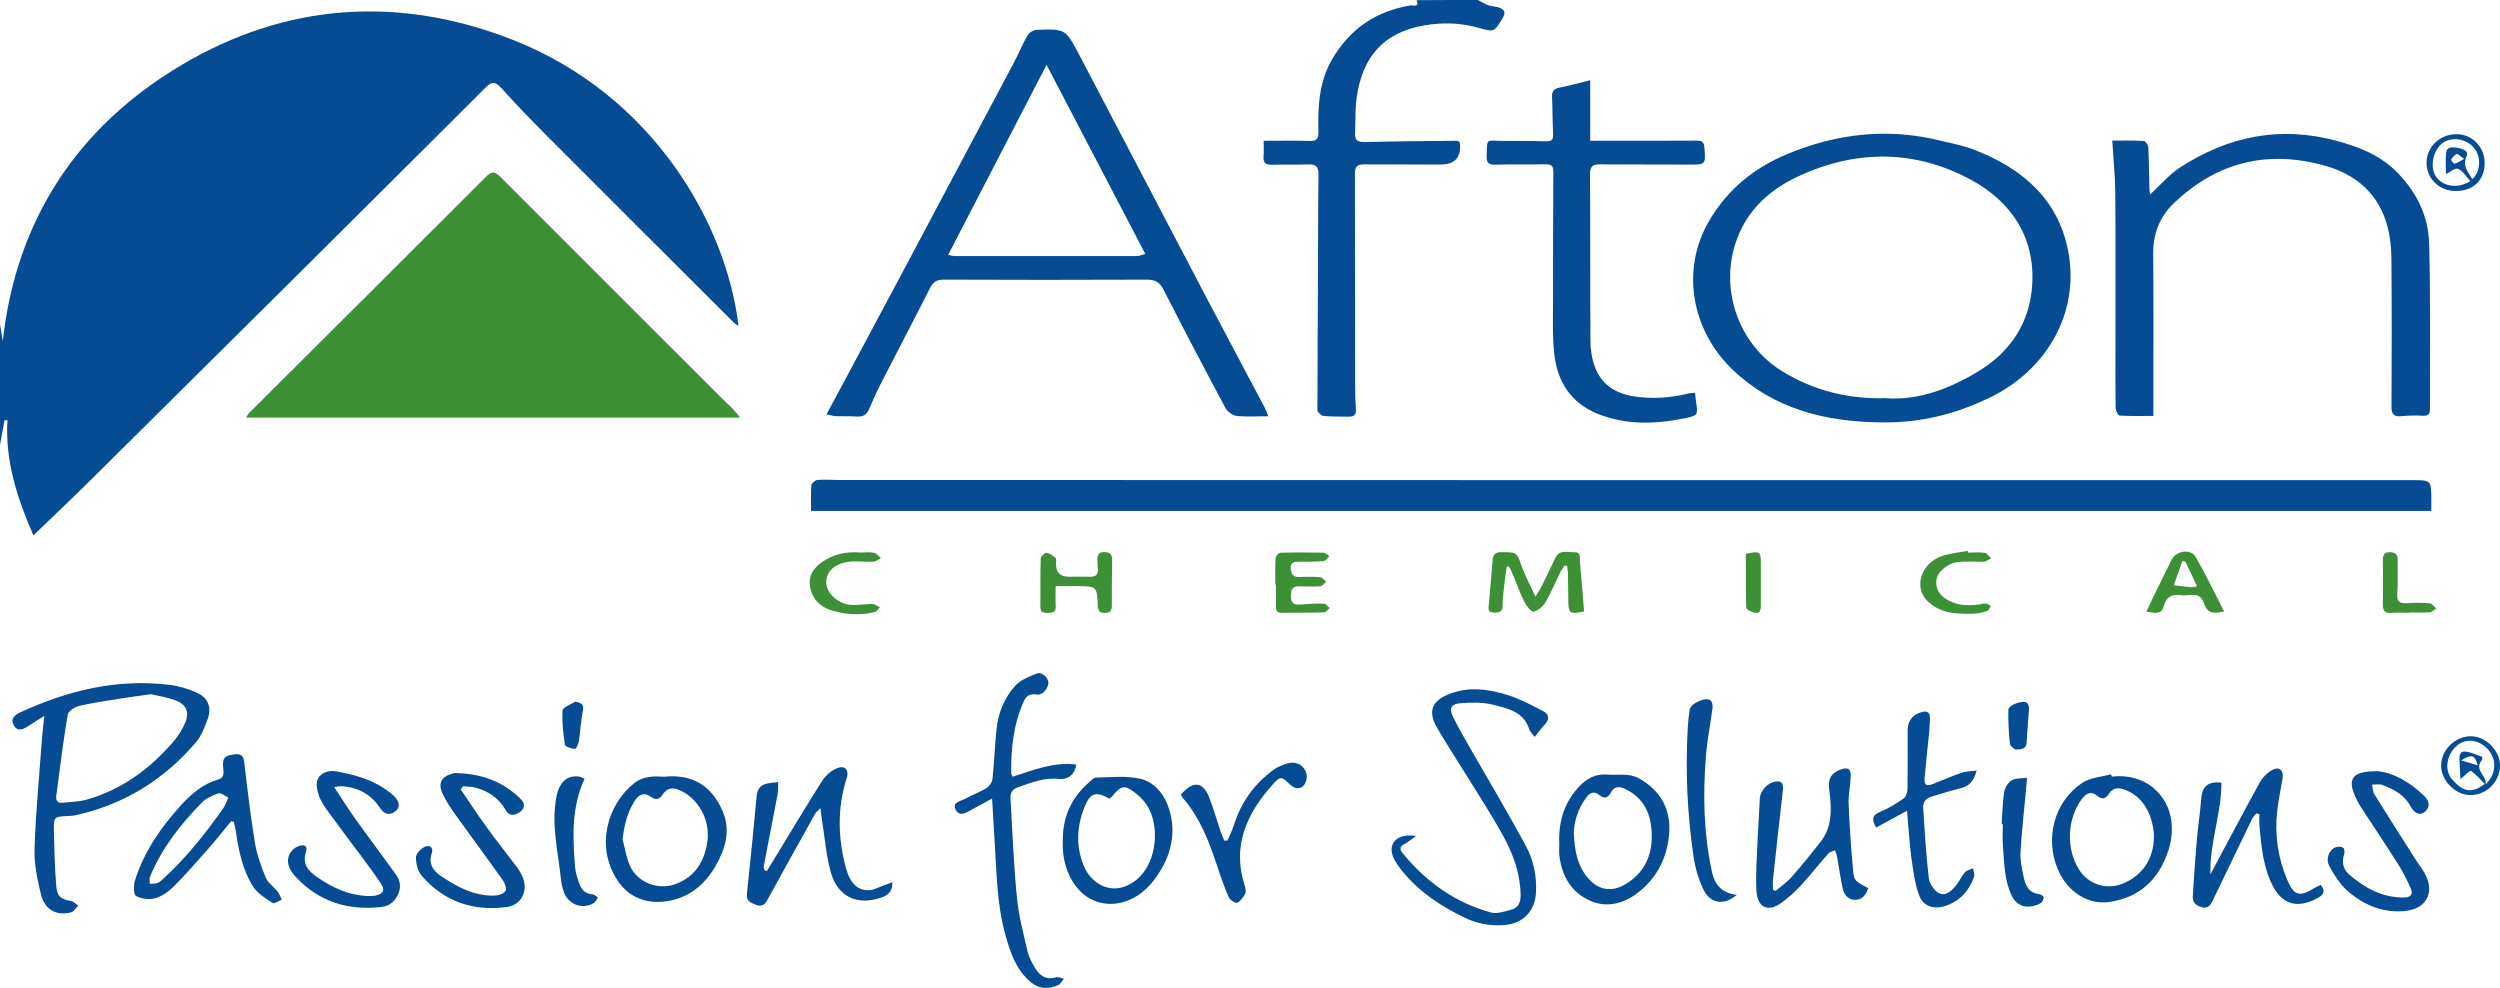 <?xml version="1.0" encoding="UTF-8"?> <svg xmlns="http://www.w3.org/2000/svg" id="_Слой_2" data-name="Слой 2" viewBox="0 0 298.14 117.81"> <defs> <style> .cls-1 { fill: #3d9035; } .cls-2 { fill: #064c95; } </style> </defs> <g id="_Слой_1-2" data-name="Слой 1"> <g> <path class="cls-2" d="m0,38.65c.11.68.22,1.36.33,2.03C1.93,26.17,9.29,15.08,21.67,7.74,34.13.35,47.57-.58,61.15,4.75c16.77,6.58,25.5,22.04,26.92,34.11-.21-.14-.38-.22-.51-.34-7.55-7.54-15.11-15.07-22.65-22.63-1.77-1.78-3.51-3.6-5.19-5.46-.66-.72-1.09-.71-1.77-.03-7.82,7.82-15.67,15.61-23.51,23.41-7.97,7.92-15.94,15.83-23.92,23.73-2.13,2.1-4.31,4.16-6.54,6.31-1.87-4.34-3.4-8.81-3.09-13.75-.12,0-.23.01-.35.02C.36,51.1.18,52.09,0,53.07c0-4.81,0-9.61,0-14.42Z"></path> <path class="cls-2" d="m176.26,0c.4.21.79.47,1.22.62.39.14.82.13,1.22.26.69.22.94.56.48,1.31-.99,1.61-.96,1.67-2.8,1.14-2.16-.63-4.39-.67-6.54-.3-4.8.84-7.38,3.69-8.06,8.7-.19,1.37-.11,2.78-.18,4.16-.04.89.37,1.07,1.21,1.05,3.63-.1,7.26-.11,10.9-.15.1,0,.2.06.28.08.04.07.1.13.11.19q.27,2.56-2.31,2.56c-3.04,0-6.08,0-9.13-.02-.8,0-1.09.27-1.08,1.1.03,8.5.02,16.99.03,25.49,0,.87.03,1.74.09,2.61.05.64-.22.9-.84.89-1.01-.02-2.03.01-3.04-.09-.27-.03-.71-.46-.71-.71,0-5.46.05-10.93.07-16.39.02-3.9,0-7.8.06-11.7.02-.96-.35-1.22-1.22-1.19-1.43.05-2.87-.01-4.3.04-.76.03-1.1-.21-1.03-1,.05-.58.01-1.16.01-1.86,1.9,0,3.67-.04,5.44.02.88.03,1.12-.26,1.09-1.12-.08-3.01.07-5.97,1.67-8.68,2.12-3.6,5.22-5.69,9.34-6.37.25-.04,1.12.3.69-.62C171.36,0,173.81,0,176.26,0Z"></path> <path class="cls-1" d="m88.27,49.8H29.35c.12-.19.21-.39.35-.54,9.41-9.38,18.83-18.74,28.22-28.14.68-.68,1.05-.73,1.73-.05,8.57,8.59,17.16,17.16,25.75,25.74.67.66,1.35,1.31,2.02,1.98.25.25.46.55.85,1.01Z"></path> <path class="cls-2" d="m289.95,60.93H96.73c0-1.07-.05-2.07.03-3.07.02-.23.45-.6.72-.62.83-.07,1.68,0,2.51,0,33.54,0,67.07.02,100.61.02,29.02,0,58.05,0,87.07,0,2.27,0,2.27,0,2.28,2.3,0,.42,0,.83,0,1.36Z"></path> <path class="cls-2" d="m151.26,49.64c-1.44,0-2.63.09-3.8-.04-.48-.06-1.08-.51-1.32-.95-2.51-4.69-4.98-9.4-7.4-14.14-.45-.87-1-1.16-1.97-1.16-8.07.04-16.15.03-24.22,0-.81,0-1.25.24-1.62.97-1.95,3.85-3.96,7.66-5.92,11.5-.51.99-.94,2.01-1.39,3.03-.28.62-.72.87-1.41.83-.83-.06-1.68-.02-2.51-.05-.32-.01-.64-.11-1.14-.21.67-1.25,1.27-2.34,1.85-3.43,2.49-4.66,4.98-9.31,7.46-13.97,4.36-8.2,8.72-16.4,13.07-24.6.55-1.04.99-2.15,1.58-3.17.2-.34.71-.68,1.09-.69,3.43-.12,3.46-.12,5.06,2.91,5.1,9.7,10.16,19.41,15.25,29.11,2.28,4.34,4.6,8.66,6.89,13,.15.29.26.6.45,1.07ZM124.81,7.73c-3.86,7.45-7.77,15.01-11.74,22.67.39.07.62.14.85.14,7.2,0,14.4.01,21.6,0,.36,0,.73-.18,1.06-.26-3.97-7.6-7.86-15.05-11.77-22.55Z"></path> <path class="cls-2" d="m224.31,50.37c-6.57-.07-12.67-1.55-17.61-6.21-4.91-4.64-6.37-11.92-2.83-17.9,2.18-3.68,5.27-6.19,9.12-7.82,5.98-2.53,12.17-3.24,18.53-1.64,1.28.32,2.61.55,3.83,1.03,5.73,2.19,10.09,5.85,11.29,12.1,1.4,7.29-2.47,14.14-9.31,17.47-4.13,2.01-8.44,3.07-13.04,2.97Zm.53-2.88c3.93.29,7.63-1.11,11.08-3.2,3.87-2.34,6.15-5.84,6.43-10.31.36-5.65-2.47-9.9-7.23-12.5-6.72-3.67-13.84-3.66-20.75-.41-3.46,1.63-6.21,4.15-7.44,8.05-1.79,5.68.52,12.05,5.63,15.17,3.72,2.27,7.73,3.3,12.29,3.2Z"></path> <path class="cls-2" d="m256.4,23.21c1.27-1.17,2.3-2.41,3.6-3.25,5.74-3.72,11.94-4.99,18.67-3.16,2.77.75,5.31,1.76,7.36,3.91,2.26,2.37,3.57,5.15,3.66,8.31.18,6.57.07,13.16.1,19.73,0,.62-.19.87-.86.83-.83-.05-1.68-.03-2.51.05-.9.09-1.23-.19-1.22-1.14.04-5.88.04-11.77-.01-17.65-.01-1.31-.15-2.65-.49-3.91-1.05-3.83-3.73-6.14-7.47-7.18-6.8-1.9-12.84-.43-17.96,4.46-1.71,1.63-2.52,3.67-2.49,6.09.06,5.99.02,11.97.02,17.96,0,.41,0,.82,0,1.34-1.41,0-2.72.04-4.02-.04-.19-.01-.48-.61-.48-.94-.04-2.37-.02-4.73-.02-7.1,0-6.2.03-12.39-.02-18.59-.02-2.01-.23-4.02-.36-6.16,1.26,0,2.51-.04,3.75.04.21.01.54.49.55.76.08,1.63.09,3.27.13,4.9,0,.2.04.4.08.75Z"></path> <path class="cls-2" d="m189.64,9.55v7.23c.64,0,1.19,0,1.73,0,3.67,0,7.34.02,11.01-.01.66,0,.83.23.88.82.16,2.07.18,2.05-1.92,2.04-3.5-.02-6.99,0-10.49-.03-.87,0-1.24.2-1.23,1.17.04,6.62,0,13.23.05,19.85,0,1.06.17,2.17.54,3.16.79,2.12,2.52,3.18,4.7,3.5,2.17.32,4.32.18,6.45-.36.23-.06.48-.04.79-.07.04.37.06.71.11,1.04.24,1.58.26,1.67-1.34,1.99-3.47.71-6.93.83-10.31-.5-3.31-1.3-4.92-3.92-5.27-7.29-.22-2.17-.13-4.38-.13-6.57,0-5.01,0-10.03.04-15.04,0-.74-.29-.89-.93-.88-1.99.02-3.99-.02-5.98.04-.86.03-1.08-.27-1.05-1.08.08-2.14-.09-1.78,1.8-1.76,1.78.02,3.57,0,5.35.05.68.01.81-.28.78-.89-.08-1.46-.06-2.92-.13-4.38-.03-.68.2-1,.89-1.13,1.18-.23,2.34-.56,3.64-.88Z"></path> <path class="cls-2" d="m5.29,85.36c-.72.46-1.29.83-1.87,1.2-.57.36-1.23.76-1.73.01-.52-.79.03-1.3.73-1.62,5.64-2.59,11.51-4.04,17.76-3.28,1.15.14,2.32.48,3.37.97,1.28.6,1.7,1.75,1.23,3.07-.36,1-.77,2.07-1.45,2.86-3.81,4.44-8.56,7.39-14.32,8.65-.27.06-.55.08-.83.09-1.75.08-1.79.07-1.75,1.87.05,2.12.1,4.24.27,6.35.11,1.41.5,1.68,1.86,1.96.28.06.51.34.77.52-.28.27-.51.7-.84.79-1.73.46-3.15-.29-3.6-2.12-.44-1.81-.84-3.7-.77-5.54.15-4.4.58-8.8.9-13.2.06-.78.16-1.55.26-2.55Zm12.65-2.56c-1.32.18-2.46.33-3.59.51-1.65.27-3.31.5-4.93.88-.52.12-1.28.63-1.35,1.05-.54,3.21-.93,6.45-1.36,9.68-.08.58.17.88.76.81.97-.11,1.97-.11,2.9-.38,4.22-1.21,7.6-3.72,10.41-7.03.49-.58.9-1.25,1.22-1.94.66-1.39.28-2.37-1.15-2.89-.97-.35-2.01-.5-2.89-.71Z"></path> <path class="cls-2" d="m168.89,99.68c-.57.4-.93.74-1.35.95-.6.3-.68.63-.26,1.13,2.79,3.39,6.22,5.87,10.48,7.05.76.21,1.7-.12,2.52-.34.74-.21,1.06-.81,1.06-1.61,0-2.54-.83-4.88-2.01-7.05-1.55-2.84-3.34-5.54-5.04-8.29-.98-1.6-2.02-3.17-2.95-4.8-1.07-1.89-.58-3.13,1.45-3.94,2.37-.94,4.76-.61,7.08.13,1.44.46,2.8,1.19,4.15,1.89.82.43.76,1.05.13,1.69-.38.39-.69.85-1.12,1.39-.35-.46-.58-.64-.65-.88-.66-2.14-2.59-2.52-4.34-2.96-1.22-.31-2.57-.27-3.84-.18-1.14.08-1.42.61-.91,1.64.69,1.4,1.49,2.75,2.26,4.11,2.14,3.74,4.35,7.44,6.4,11.23.93,1.72,1.34,3.63,1.22,5.64-.12,2.19-1.55,3.67-3.77,3.84-1.68.13-3.28-.17-4.77-.9-2.85-1.38-5.46-3.1-7.46-5.61-.43-.54-.86-1.13-1.08-1.76-.56-1.57.65-2.71,2.81-2.35Z"></path> <path class="cls-2" d="m128.35,91.17c-.12,1.1-.91,1.85-2.1,1.72-1.76-.19-3.28.46-4.86,1-.7.24-.92.71-.88,1.35.23,3.96.38,7.92.77,11.86.21,2.16.79,4.3,1.28,6.42.15.66.51,1.29.86,1.89.56.94,1.32,1.5,2.52,1.14.27-.08.63.1.94.16-.22.26-.4.64-.68.77-1.16.51-2.29.5-3.32-.39-1.77-1.51-2.42-3.58-3.01-5.71-.99-3.59-1.01-7.28-1.25-10.95-.11-1.66-.2-3.32-.31-5.19-.85.46-1.59.87-2.35,1.27-.66.35-1.49,1-1.99.06-.48-.91.63-1.03,1.17-1.33.82-.46,1.73-.77,2.52-1.26.34-.21.66-.71.7-1.1.21-1.97.28-3.95.48-5.92.2-1.95.94-3.75,2.24-5.19.63-.69,1.65-1.09,2.57-1.45.6-.23,1.37.49,1.38,1.1,0,.68-.73,1.52-1.36,1.41-.8-.14-1.28.14-1.59.83-1.22,2.72-1.52,5.61-1.49,8.54,0,.12.1.25.17.43,2.49-.79,4.92-1.81,7.6-1.45Z"></path> <path class="cls-2" d="m91.44,103.88c.2-.31.4-.62.59-.94,2.01-3.3,3.99-6.62,6.06-9.88.4-.62,1.09-1.2,1.78-1.46.9-.35,1.41.23,1.11,1.16-1.14,3.59-1.07,7.18-.09,10.78.51,1.84,1.45,2.74,2.88,2.61.47-.04.91-.3,1.37-.46.38-.14.75-.28,1.27-.48.06,1.24-.68,1.63-1.46,1.88-2.73.89-5.01-.15-5.84-2.96-.59-2.01-.73-4.15-1.07-6.23-.07-.42-.11-.84-.2-1.53-.35.37-.53.51-.64.69-1.91,3.43-3.83,6.86-5.71,10.31-.34.62-.76.76-1.37.52-.6-.23-1.14-.43-1.05-1.3.42-3.87.8-7.74,1.16-11.61.07-.74.34-1.29,1.07-1.49.48-.14,1-.15,1.5-.22-.02.49.02.99-.07,1.47-.54,2.86-1.1,5.72-1.65,8.58-.03.15.06.31.09.47.09.03.17.06.26.09Z"></path> <path class="cls-2" d="m27.58,97.92c-.9,1.09-1.77,2.19-2.7,3.25-1.33,1.52-2.66,3.04-4.08,4.47-.62.63-1.42,1.22-2.24,1.47-.71.21-1.69.1-2.33-.25-.31-.17-.32-1.29-.13-1.88,1.09-3.44,3.11-6.35,5.52-8.99,1.23-1.35,2.61-2.51,4.42-3.04.67-.2.65-.7.59-1.26-.15-1.28.11-1.6,1.4-1.74.66-.07,1.01.15,1.09.89.38,3.24.76,6.48,1.29,9.69.23,1.42.74,2.82,1.29,4.15.26.62.94,1.06,1.38,1.62.23.29.36.66.54.99-.39.14-.93.53-1.13.39-.84-.56-1.79-1.14-2.31-1.96-1.24-1.96-1.71-4.22-2.04-6.5-.06-.4-.17-.8-.26-1.2-.1-.03-.2-.07-.3-.1Zm-.35-2.81c-.43-.2-.88-.6-1.17-.5-.7.23-1.46.57-1.97,1.08-2.54,2.6-4.79,5.44-6.19,8.84-.11.25-.03.58-.04.88.32-.03.66-.01.95-.12.25-.09.45-.32.66-.5,2.75-2.49,5.03-5.39,7.16-8.41.22-.3.33-.68.6-1.26Z"></path> <path class="cls-2" d="m269.11,96.98c-.18.22-.41.42-.53.67-1.58,3.25-3.15,6.51-4.71,9.77-.27.56-.58.96-1.27.78-.67-.18-1.15-.56-1.1-1.31.14-2.18.28-4.37.47-6.55.15-1.7.4-3.38.54-5.08.12-1.5.8-2.09,2.41-1.93.02,3.7-1.44,7.24-1.31,10.93,1.95-3.64,3.87-7.3,5.86-10.91.33-.61.9-1.19,1.5-1.52.85-.47,1.4.04,1.24.99-.22,1.3-.49,2.6-.64,3.91-.31,2.81.08,5.57,1.18,8.16.85,2,1.49,2.1,3.33.97.2-.12.43-.2.67-.32.51.56.44,1.08-.13,1.42-2.09,1.26-4.22,1.31-5.56-1.27-1.17-2.26-1.39-4.78-1.61-7.27-.04-.43,0-.88,0-1.31-.12-.04-.24-.08-.36-.12Z"></path> <path class="cls-2" d="m222.81,105.92c-.31.85-.79,1.45-1.68,1.39-.84-.06-1.26-.72-1.41-1.48-.25-1.22-.42-2.45-.64-3.67-.05-.26-.16-.5-.24-.75-.27.12-.61.17-.79.37-1.11,1.25-2.14,2.57-3.27,3.8-.71.76-1.49,1.47-2.34,2.09-1.59,1.16-2.85.56-2.97-1.4-.07-1.07-.04-2.16,0-3.24.11-2.61.26-5.21.4-7.81.05-.92.93-1.87,1.84-2.01.79-.12,1.01.23.9,1.14-.41,3.51-.79,7.03-1.17,10.55-.04.39,0,.8,0,1.2l.29.16c.65-.55,1.37-1.03,1.92-1.66,1.2-1.35,2.33-2.77,3.45-4.19,1.5-1.89,1.31-4.09,1.04-6.29-.15-1.24.22-1.93,1.37-2.35.85-.31,1.23-.1,1.2.79-.03,1.11-.3,2.22-.25,3.32.11,2.67.29,5.34.54,8,.11,1.17.21,1.16,1.8,2.05Z"></path> <path class="cls-2" d="m79.29,92.62c3.38-.31,5.64,1.15,6.91,4.17.97,2.31.28,4.49-.86,6.48-1.21,2.1-2.96,3.66-5.5,4.15-2.54.49-4.8-.29-6.2-2.43-2.68-4.08-1.18-9.02,1.94-11.55,1.14-.93,2.45-.88,3.72-.81Zm-5.05,7.44c.28,1.06.44,2.17.88,3.17.88,2.03,3.39,2.97,5.45,2.2,2.36-.88,3.45-2.75,3.79-5.07.38-2.62-1.16-5.24-3.35-6.14-.85-.35-1.48-.24-1.97.52-.37.57-.81.72-1.4.3-.87-.63-1.49-.26-1.98.52-.86,1.36-1.22,2.86-1.41,4.51Z"></path> <path class="cls-2" d="m251.84,92.61c4.14-.46,6.71,2.3,7.1,5.24.15,1.12.03,2.37-.31,3.45-1.07,3.41-3.29,5.67-6.97,6.25-2.6.41-5.08-1.13-6.25-3.88-1.57-3.68-.44-8.04,2.88-10.29.96-.65,2.3-.72,3.47-1.05.03.1.06.19.08.29Zm5.04,7.14c-.09-2.22-1.07-4.64-3.38-5.53-.92-.35-1.49-.32-2.03.48-.36.54-.77.71-1.37.2-.74-.63-1.36-.25-1.85.41-1.74,2.39-1.87,5.85-.34,8.35,1.1,1.8,3.3,2.52,5.25,1.71,2.38-.98,3.71-3,3.71-5.63Z"></path> <path class="cls-2" d="m54.96,94.17c1.03,1.51,2.03,3.04,3.1,4.51,1.14,1.58,2.36,3.1,3.53,4.66.29.39.55.81.74,1.26.69,1.64-.15,3.34-1.9,3.57-4.01.53-7.47-.65-10.14-3.73-.47-.54-.68-1.45-.69-2.19,0-.43.57-1.02,1.03-1.25.52-.26,1.12-.02.86.76-.42,1.27.17,2.09,1.13,2.74,1.9,1.27,3.9,2.34,6.28,2.31.48,0,1.1-.19,1.37-.52.18-.21-.03-.93-.28-1.28-1.87-2.64-3.8-5.23-5.69-7.87-.56-.79-1.12-1.61-1.52-2.49-.58-1.27-.14-2.04,1.22-2.41.07-.02.14-.05.2-.05,3.05.03,5.76.94,7.94,3.14.51.51.44,1.11-.16,1.52-.6.4-1.24.55-1.69-.26-.8-1.42-2.05-2.25-3.59-2.66-.48-.13-.99-.11-1.49-.16-.09.13-.17.26-.26.39Z"></path> <path class="cls-2" d="m39.85,93.86c.94,1.41,1.71,2.67,2.57,3.86,1.58,2.21,3.22,4.37,4.79,6.57.55.77.68,1.61.18,2.54-.42.79-1.03,1.23-1.87,1.33-4,.46-7.47-.61-10.25-3.58-1.12-1.19-1.21-2.37-.35-3.24.19-.19.44-.35.69-.44.65-.23,1.13-.06.88.7-.48,1.47.31,2.3,1.37,3.03,1.78,1.23,3.69,2.12,5.89,2.22.35.01.71.02,1.04-.05.96-.22,1.15-.66.61-1.47-.62-.92-1.28-1.83-1.94-2.72-1.39-1.87-2.8-3.72-4.17-5.6-.47-.64-.96-1.32-1.23-2.05-.23-.63-.42-1.49-.17-2.03.38-.82,1.34-1.1,2.27-.93,1.99.37,3.95.88,5.67,2.03.46.31.92.64,1.29,1.05.49.54.68,1.22-.02,1.72-.68.48-1.3.29-1.77-.43-1.09-1.66-2.66-2.5-4.64-2.61-.17,0-.34.04-.84.1Z"></path> <path class="cls-2" d="m185.95,100.55c-.09-2.61.61-4.95,2.48-6.86.89-.91,1.92-1.43,3.27-1.32,1.27.11,2.56-.22,3.79.47,2.62,1.49,3.82,3.78,3.56,6.68-.24,2.71-1.4,5.1-3.59,6.84-1.71,1.36-3.74,1.96-5.79,1.08-2.28-.99-3.42-2.98-3.71-5.43-.06-.48,0-.97,0-1.46Zm1.74-1.22c.08,2.28.49,4.06,1.79,5.5,1.23,1.36,2.77,1.56,4.33.64,2.26-1.34,3.23-3.41,3.17-5.94-.05-2.36-.86-4.34-3.17-5.44-.7-.34-1.28-.33-1.68.4-.36.64-.78.84-1.41.32-.59-.48-1.08-.32-1.51.25-1.05,1.38-1.49,2.95-1.53,4.27Z"></path> <path class="cls-2" d="m126.75,100.3c-.05-2.81.99-5.14,3.11-6.99.26-.23.56-.57.84-.58,1.76-.03,3.57-.24,5.25.13,1.54.34,2.73,1.62,3.3,3.14,1.04,2.74.62,5.42-.9,7.89-.92,1.49-2.07,2.79-3.78,3.48-2.31.93-4.76.31-6.26-1.67-1.1-1.45-1.64-3.3-1.57-5.39Zm5.58-5.05c-1.7-.92-2.31-.72-3.02,1.06-.91,2.31-1.02,4.65-.04,6.99.93,2.23,3.59,3.75,6.22,1.65,2.36-1.88,2.8-5.89,1.59-8.39-.35-.72-.93-1.4-1.56-1.9-1.39-1.12-1.82-1.02-2.92.35-.06.08-.15.13-.28.24Z"></path> <path class="cls-2" d="m283.61,91.97c1.72.17,3.77,1.25,5.51,2.97.56.56.76,1.22.12,1.82-.56.54-1.28.32-1.75-.57-.74-1.41-2.02-2.08-3.41-2.59-.35-.13-.79-.02-1.19-.03.08.38.07.83.26,1.14,1.65,2.66,3.34,5.3,5.02,7.94.3.47.65.91.93,1.39,1.33,2.27.36,4.33-2.27,4.6-2.65.27-4.97-.71-6.9-2.42-.88-.78-1.56-1.86-2.13-2.91-.5-.91-.04-1.99.78-2.28.26-.09.64-.07.87.07.14.08.19.51.11.73-.32.97-.13,1.85.61,2.48,1.86,1.6,3.94,2.74,6.5,2.72.85,0,1.13-.39.82-1.1-.43-.98-.92-1.95-1.49-2.85-1.47-2.32-3-4.61-4.5-6.91-.24-.38-.45-.79-.63-1.2-.94-2.12-.35-3.03,2.7-3Z"></path> <path class="cls-2" d="m235.72,91.92c-.34,1.23-.88,1.83-1.87,2.07-1.18.29-2.33.66-3.5,1.01-.7.2-1.05.68-1,1.4.2,2.77.34,5.55.67,8.31.08.67.66,1.55,1.25,1.82.84.39,1.55-.37,2.08-1.05.36-.47.6-1.03.99-1.47.22-.24.63-.31.95-.46.05.33.24.71.14.99-.58,1.66-1.66,2.89-3.36,3.47-1.43.49-2.72.11-3.22-1.28-.52-1.44-.71-3.02-.92-4.55-.23-1.71-.32-3.45-.5-5.5-1.31.72-2.48,1.35-3.69,2.01-.51-.92-.55-1.45.48-1.87.99-.4,1.93-.99,2.81-1.61.29-.2.45-.75.45-1.15.04-2.33.02-4.66.02-6.99,0-1.11.62-1.89,1.71-2.16.6-.15.97.04.95.71-.02.62-.05,1.25-.11,1.87-.17,1.76-.38,3.52-.53,5.28-.08.88.23,1.04,1.06.7,1.13-.46,2.25-.93,3.4-1.33.47-.16,1-.15,1.73-.24Z"></path> <path class="cls-2" d="m146.39,100.23c.25-.59.55-1.17.74-1.78.86-2.75,2.44-4.98,4.78-6.67.44-.32.98-.53,1.5-.7,1.14-.37,2.16.14,2.41,1.29.09.41-.08,1.04-.38,1.34-.47.46-1.08.34-1.59-.14-1.05-1-1.13-1.07-2.13.05-3.07,3.46-4.82,7.31-3.27,12.03.09.29.17.68.05.92-.23.42-.55.9-.96,1.09-.2.09-.86-.33-1-.65-.52-1.17-.94-2.39-1.34-3.61-.99-2.98-2.08-5.9-4.2-8.31-.08-.1-.11-.24-.16-.35,1.53-1.71,2.66-1.54,3.44.55.49,1.3.87,2.64,1.31,3.95.12.34.28.67.42,1.01.13,0,.25-.01.38-.02Z"></path> <path class="cls-2" d="m207.11,106.73c-1.53,1.3-3.14,1.03-3.95-.62-.6-1.21-.99-2.59-1.19-3.93-.75-5.06-.98-10.16-.7-15.28.04-.76.11-1.52.23-2.28.11-.73,1.93-1.55,2.49-1.1.2.16.28.61.24.9-.24,1.89-.63,3.76-.78,5.66-.38,4.65-.28,9.3.71,13.89.32,1.47,1.12,2.54,2.96,2.75Z"></path> <path class="cls-1" d="m188.91,72.92c-1.72.34-1.85.25-1.88-1.22-.02-1.08-.02-2.16-.04-3.24,0-.32-.07-.64-.11-.96-.09-.02-.19-.05-.28-.07-.18.27-.38.52-.52.8-.58,1.18-1.08,2.42-1.75,3.55-.3.52-.88,1.03-1.43,1.17-.26.07-.87-.69-1.11-1.18-.53-1.05-.91-2.18-1.37-3.26-.14-.33-.31-.65-.47-.97-.09.01-.18.03-.27.04-.1.77-.22,1.53-.3,2.3-.08.76-.19,1.52-.18,2.28.01.78-.34.92-1.03.9-.83-.03-.65-.56-.61-1.02.14-1.77.3-3.53.45-5.3.05-.58.32-.89.93-.89,1.78,0,1.94-.05,2.44,1.43.43,1.27,1.09,2.47,1.73,3.88.29-.49.53-.83.72-1.21.56-1.12,1.1-2.25,1.63-3.38.51-1.1,1.49-.68,2.3-.71.84-.02.61.71.66,1.17.19,1.96.33,3.92.49,5.86Z"></path> <path class="cls-2" d="m238.71,98.29c.09-1.28.1-2.58.3-3.84.08-.51.46-1.14.9-1.39.5-.29,1.21-.22,1.83-.31-.05.52-.09,1.05-.14,1.57-.22,2.44-.5,4.88-.64,7.33-.05.92.15,1.87.34,2.79.22,1.04.55,2.04,1.88,2.19.2.02.54.25.54.38,0,.24-.15.58-.35.69-1.41.77-2.8.5-3.46-.88-.9-1.88-.88-3.91-1.05-5.91-.07-.86-.01-1.74-.01-2.61-.04,0-.09,0-.13,0Z"></path> <path class="cls-2" d="m69.71,92.87c-1.58,3.43-1.4,6.94-1.14,10.45.05.68.27,1.36.5,2.02.26.72.7,1.27,1.58,1.31.22,0,.44.24.66.37-.17.24-.29.56-.52.69-1.38.79-3.03.15-3.57-1.38-.17-.49-.27-1.01-.33-1.52-.33-3.24-1.17-6.45-.54-9.74.35-1.83,1.3-2.67,2.76-2.45.16.03.31.13.6.25Z"></path> <path class="cls-1" d="m125.89,69.92c0,.91-.04,1.63.01,2.35.05.7-.31.81-.88.82-.54,0-.96,0-.95-.74.03-1.91-.02-3.82.04-5.73,0-.25.48-.72.69-.69.39.04.77.35,1.09.61.11.09.05.4.05.6q-.07,1.65,1.54,1.64c.84,0,1.68-.03,2.51,0,.75.03,1-.31.94-1.01-.03-.34-.06-.69-.06-1.04,0-.54.16-.91.85-.89.69.02.92.3.91.95-.03,1.81-.04,3.61-.04,5.42,0,.59-.17.9-.83.89-.65,0-.81-.29-.84-.89-.1-2.29-.12-2.29-2.43-2.31-.83,0-1.66,0-2.6,0Z"></path> <path class="cls-1" d="m152.09,69.72c0-1.04-.04-2.09.03-3.13.01-.25.35-.67.55-.67,1.71-.05,3.43-.05,5.14-.01.25,0,.49.27.73.42-.24.21-.46.57-.72.59-.97.08-1.95.06-2.93.07-.53,0-1.01.06-.96.77.04.62.23,1.08,1,1.05.84-.03,1.68-.05,2.52.02.25.02.48.35.71.55-.24.19-.47.52-.73.54-.83.06-1.68.02-2.52,0-.92-.02-.97.6-.96,1.27,0,.72.39.97,1.09.91.94-.08,1.88-.14,2.82-.12.24,0,.48.35.72.53-.23.18-.45.52-.68.52-1.68.05-3.36.03-5.03.05-.56,0-.73-.24-.71-.76.03-.87,0-1.74,0-2.61-.02,0-.05,0-.07,0Z"></path> <path class="cls-1" d="m265.25,72.9c-1.32.37-2.08.18-2.41-.95-.23-.77-.78-1.1-1.61-.99-.38.05-.77.06-1.15.01-1.09-.13-1.75.21-2.06,1.37-.26,1-1.13.77-2.05.59.28-.6.52-1.11.77-1.62.75-1.53,1.49-3.06,2.25-4.58.52-1.05,2.27-1.32,2.84-.34,1.21,2.09,2.25,4.28,3.41,6.52Zm-3.24-2.97c-.5-1.07-.94-2.01-1.38-2.95-.12-.02-.25-.04-.37-.07-.34.96-.68,1.93-1.02,2.89.7.08,1.41.17,2.11.23.13.01.27-.04.66-.11Z"></path> <path class="cls-1" d="m234.72,65.9c.66,0,1.33-.07,1.98.03.28.04.5.42.75.65-.28.14-.55.38-.84.4-1.11.05-2.24-.1-3.32.08-.66.11-1.37.56-1.84,1.06-.93,1.01-.63,2.47.51,3.24,1.26.85,2.67.93,4.12.72.24-.03.48-.13.72-.11.21.02.4.18.61.27-.13.21-.22.57-.4.62-.59.18-1.22.34-1.84.34-1.93.02-3.81-.04-5.34-1.56-1.64-1.64-.72-4.45,1.71-5.31,1-.35,2.09-.44,3.14-.64.01.07.02.14.03.21Z"></path> <path class="cls-1" d="m102.76,65.89c.35,0,.92-.07,1.46.03.3.06.55.41.83.63-.29.15-.58.43-.88.44-.97.04-1.95-.11-2.91,0-1.78.21-2.81,1.25-2.72,2.58.08,1.28,1.56,2.55,3.1,2.58.79.02,1.59-.13,2.39-.12.3,0,.6.25.91.39-.22.2-.41.54-.66.59-1.77.4-3.55.3-5.26-.27-1.26-.42-2.14-1.33-2.4-2.66-.26-1.35.36-2.35,1.47-3.09,1.36-.91,2.85-1.26,4.68-1.09Z"></path> <path class="cls-2" d="m298.14,91.26c.01,1.93-1.56,3.54-3.49,3.56-1.82.02-3.55-1.73-3.53-3.56.02-1.83,1.65-3.43,3.5-3.46,1.78-.03,3.5,1.67,3.52,3.46Zm-1.7,2.26c1.26-1.17,1.32-2.94.32-4.09-1.04-1.19-2.54-1.44-3.64-.6-1.31,1.01-1.71,2.95-.68,4.13,1.16,1.32,2.19,1.82,3.88.53-.55-.55-1.04-1.16-1.66-1.56-.13-.08-.75.59-1.24.99-.04-.73-.07-1.5-.11-2.27-.03-.53.03-1.1.7-1.02.68.08,1.33.38,1.98.62.05.02.07.31,0,.39-1,1.19.56,1.77.44,2.87Zm-.95-2.25c-.37-1.25-.71-1.38-1.98-.59.78.24,1.31.39,1.98.59Z"></path> <path class="cls-1" d="m287.39,73.08c-.73,0-1.47-.05-2.2.01-.81.07-1.03-.29-1.02-1.03.03-1.74.02-3.48,0-5.22,0-.61.12-1.01.86-.99.67.02.93.32.91.97-.03,1.32.06,2.65-.05,3.96-.08.99.3,1.21,1.18,1.15.9-.06,1.82-.06,2.72.02.26.02.5.4.74.61-.25.16-.49.44-.75.46-.8.06-1.61.02-2.41.02v.02Z"></path> <path class="cls-2" d="m292.93,22.78c-1.96.03-3.52-1.42-3.55-3.29-.03-1.91,1.51-3.45,3.51-3.49,1.88-.04,3.41,1.49,3.42,3.42.01,2.03-1.3,3.33-3.38,3.36Zm1.89-1.41c1.01-.86,1.09-2.63.28-3.66-.93-1.18-2.7-1.47-3.83-.63-1.12.83-1.52,2.84-.78,3.95.81,1.21,2.55,1.53,4.12.57-.51-.54-.9-1.25-1.49-1.47-.37-.14-1.02.45-1.43.65,0-.72-.04-1.58.01-2.44.05-.88.76-.82,1.33-.72.56.1,1.44.32,1.12,1.03-.53,1.17.19,1.81.67,2.71Zm-.96-2.42c-.43-.3-.73-.64-.87-.59-.28.11-.51.41-.69.69-.03.05.33.49.44.47.32-.08.61-.3,1.12-.57Z"></path> <path class="cls-1" d="m208.21,66.05c1.67-.37,1.78-.28,1.78,1.17,0,1.7-.01,3.4,0,5.1,0,.6-.27.88-.81.74-.36-.09-.93-.39-.93-.61-.07-2.14-.04-4.28-.04-6.39Z"></path> <path class="cls-2" d="m240.32,89.38c-.11-.11-.6-.38-.63-.69-.14-1.34-.21-2.69-.18-4.04.01-.58,1.74-1.2,2.2-.84.17.13.28.46.26.7-.07,1.31-.22,2.62-.27,3.93-.03.74-.39.98-1.39.94Z"></path> <path class="cls-2" d="m68.61,83.67c.74.18,1.06.33.9,1.11-.24,1.18-.29,2.39-.47,3.58-.05.35-.33.96-.46.95-.43-.03-1.17-.25-1.21-.49-.21-1.36-.37-2.75-.28-4.1.03-.38.99-.7,1.52-1.05Z"></path> </g> </g> </svg> 